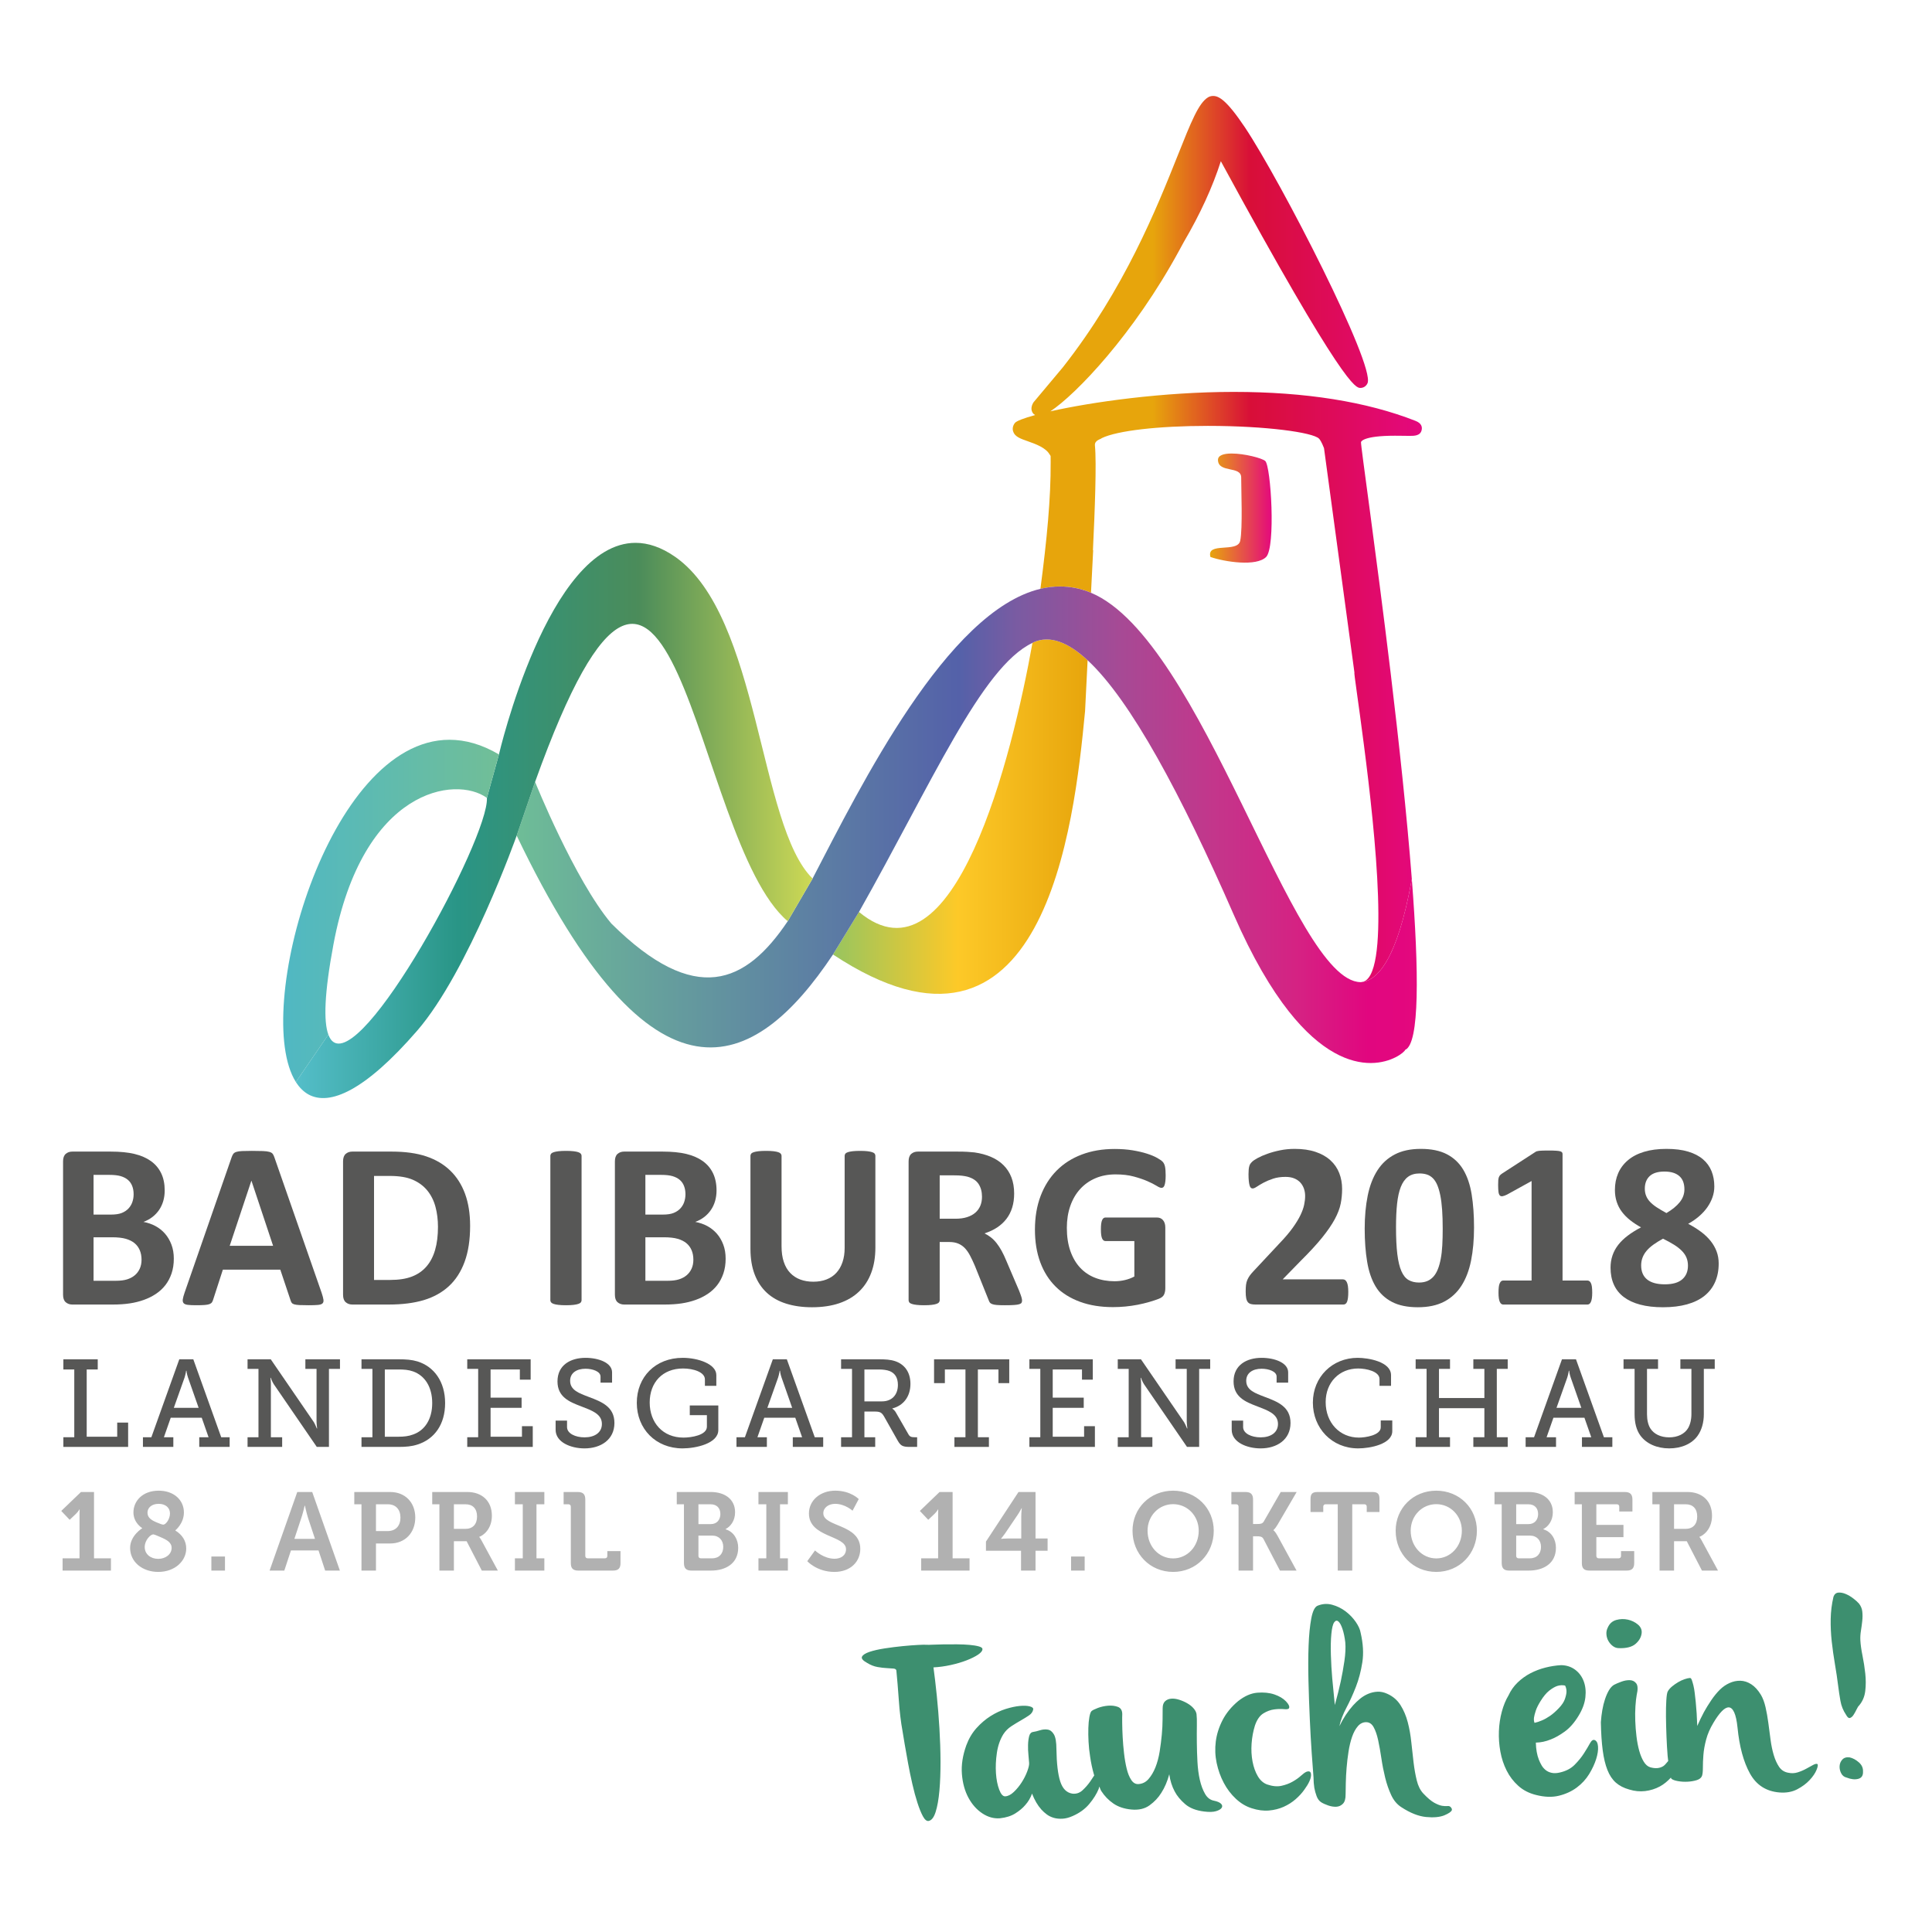 <?xml version="1.0" encoding="utf-8"?>
<!-- Generator: Adobe Illustrator 21.1.0, SVG Export Plug-In . SVG Version: 6.00 Build 0)  -->
<svg version="1.1" id="Ebene_1" xmlns="http://www.w3.org/2000/svg" xmlns:xlink="http://www.w3.org/1999/xlink" x="0px" y="0px"
	 viewBox="0 0 850.39 850.39" enable-background="new 0 0 850.39 850.39" xml:space="preserve">
<g>
	<path fill="#3D8F6F" d="M819.791,728.717c-0.524-2.567-0.833-4.818-0.934-6.753
		c-0.067-1.317,0.013-2.695,0.249-4.146c0.235-1.445,0.43-2.89,0.585-4.334
		c0.161-1.445,0.161-2.822,0.02-4.133c-0.148-1.31-0.638-2.486-1.465-3.528
		c-0.585-0.672-1.411-1.418-2.506-2.258c-1.089-0.833-2.211-1.492-3.36-1.975
		c-1.149-0.484-2.231-0.679-3.232-0.585c-1.001,0.094-1.707,0.692-2.117,1.794
		c-0.759,3.226-1.169,6.484-1.23,9.784c-0.06,3.299,0.094,6.605,0.457,9.925
		c0.37,3.313,0.833,6.606,1.391,9.871c0.564,3.273,1.042,6.484,1.438,9.643
		c0.269,2.157,0.598,4.348,0.988,6.579c0.383,2.231,1.209,4.28,2.473,6.155
		c0.598,1.129,1.189,1.606,1.76,1.418c0.571-0.181,1.089-0.638,1.559-1.364
		c0.464-0.719,0.907-1.519,1.33-2.392c0.417-0.874,0.773-1.438,1.075-1.687
		c1.532-1.787,2.446-3.931,2.742-6.424c0.296-2.5,0.296-5.08,0-7.741
		C820.725,733.904,820.315,731.29,819.791,728.717L819.791,728.717z M799.565,779.053
		c0.585-1.424,0.712-2.285,0.39-2.58c-0.397-0.215-1.035-0.081-1.895,0.39
		c-0.873,0.47-1.888,1.028-3.057,1.673c-1.169,0.645-2.419,1.176-3.756,1.593
		c-1.337,0.416-2.708,0.47-4.119,0.161c-1.727-0.302-3.071-1.163-4.039-2.587
		c-0.961-1.418-1.754-3.165-2.365-5.228c-0.612-2.056-1.082-4.321-1.404-6.787
		c-0.323-2.466-0.645-4.912-0.968-7.338c-0.322-2.426-0.732-4.731-1.23-6.915
		c-0.504-2.191-1.183-3.991-2.029-5.423c-1.277-2.103-2.695-3.662-4.26-4.663
		c-1.566-1.001-3.165-1.519-4.791-1.552c-1.633-0.034-3.225,0.302-4.778,1.008
		c-1.552,0.699-2.957,1.666-4.213,2.896c-1.324,1.31-2.6,2.869-3.823,4.677
		c-1.23,1.808-2.298,3.555-3.219,5.228c-1.062,1.996-2.043,4.025-2.937,6.094
		c-0.134-3.951-0.356-7.465-0.672-10.556c-0.148-1.31-0.296-2.6-0.437-3.877
		c-0.141-1.27-0.343-2.406-0.585-3.4c-0.249-0.994-0.484-1.794-0.706-2.405
		c-0.228-0.605-0.497-0.907-0.806-0.887c-0.618,0.033-1.404,0.208-2.359,0.531
		c-0.954,0.322-1.895,0.759-2.836,1.31c-0.941,0.558-1.841,1.183-2.695,1.888
		c-0.853,0.706-1.492,1.458-1.922,2.251c-0.276,0.558-0.484,1.848-0.605,3.87
		c-0.128,2.029-0.181,4.415-0.155,7.163c0.034,2.755,0.108,5.658,0.229,8.715
		c0.121,3.057,0.289,5.92,0.504,8.588c0.074,0.874,0.175,1.445,0.255,2.231
		c-0.706,0.739-1.337,1.727-2.11,2.224c-1.579,1.015-3.508,1.196-5.792,0.538
		c-1.102-0.329-2.056-1.149-2.863-2.466c-0.806-1.317-1.472-2.93-2.002-4.838
		c-0.524-1.915-0.927-4.005-1.196-6.283c-0.275-2.271-0.457-4.549-0.538-6.834
		c-0.081-2.285-0.054-4.422,0.074-6.404c0.128-1.982,0.309-3.642,0.551-4.973
		c0.571-2.432,0.524-4.119-0.148-5.053c-0.672-0.934-1.606-1.431-2.809-1.485
		c-1.21-0.054-2.473,0.174-3.803,0.665c-1.337,0.497-2.419,0.961-3.246,1.391
		c-0.827,0.511-1.559,1.304-2.204,2.385c-0.638,1.082-1.21,2.372-1.714,3.871
		c-0.504,1.505-0.907,3.111-1.203,4.838c-0.302,1.72-0.511,3.514-0.645,5.382
		c0.094,4.805,0.363,8.924,0.82,12.351c0.45,3.427,1.142,6.316,2.083,8.675
		c0.934,2.352,2.177,4.206,3.723,5.564c1.546,1.35,3.501,2.358,5.86,3.004
		c2.365,0.732,4.704,0.961,7.015,0.686c2.312-0.282,4.469-0.954,6.471-2.03
		c1.808-0.974,3.393-2.332,4.865-3.897c0.081,0.188,0.161,0.47,0.249,0.544
		c0.564,0.437,1.532,0.779,2.903,1.015c1.371,0.242,2.768,0.323,4.206,0.242
		c1.425-0.074,2.755-0.296,3.978-0.672c1.216-0.377,2.002-0.995,2.345-1.868
		c0.269-0.786,0.396-1.996,0.39-3.629c-0.007-1.626,0.067-3.494,0.228-5.598
		c0.161-2.103,0.564-4.367,1.216-6.807c0.645-2.439,1.72-4.898,3.219-7.385
		c1.283-2.164,2.493-3.837,3.635-5.02c1.142-1.182,2.177-1.76,3.111-1.734
		c0.927,0.034,1.727,0.766,2.379,2.204c0.659,1.438,1.143,3.662,1.458,6.672
		c0.826,8.413,2.654,15.16,5.483,20.247c2.822,5.087,7.163,7.869,13.003,8.332
		c2.957,0.235,5.551-0.228,7.781-1.391c2.224-1.169,4.052-2.527,5.483-4.072
		C797.972,781.97,798.98,780.478,799.565,779.053L799.565,779.053z M719.87,723.603
		c1.599-1.364,2.506-2.943,2.721-4.744c0.155-1.478-0.396-2.748-1.653-3.81
		c-1.263-1.055-2.735-1.774-4.422-2.15c-1.687-0.376-3.387-0.329-5.107,0.148
		c-1.727,0.484-2.964,1.592-3.73,3.34c-0.49,0.954-0.692,1.976-0.591,3.058
		c0.094,1.082,0.397,2.056,0.907,2.916c0.511,0.867,1.149,1.593,1.915,2.17
		c0.766,0.578,1.619,0.887,2.553,0.914C715.804,725.578,718.271,724.96,719.87,723.603L719.87,723.603z
		 M702.573,774.249c0.665-2.13,0.934-3.965,0.813-5.517c-0.121-1.539-0.611-2.486-1.485-2.829
		c-0.712-0.269-1.405,0.208-2.076,1.445c-0.672,1.243-1.546,2.701-2.621,4.388
		c-1.075,1.686-2.439,3.366-4.099,5.04c-1.653,1.68-3.864,2.822-6.626,3.434
		c-1.304,0.302-2.466,0.343-3.481,0.121c-1.021-0.215-1.895-0.612-2.627-1.196
		c-0.726-0.585-1.331-1.27-1.794-2.056c-0.471-0.793-0.88-1.646-1.237-2.554
		c-0.806-2.056-1.25-4.549-1.324-7.499c2.17-0.034,4.354-0.497,6.558-1.391
		c1.902-0.719,3.951-1.875,6.155-3.461c2.204-1.586,4.24-3.904,6.095-6.955
		c1.714-2.802,2.715-5.53,3.004-8.184c0.289-2.648,0.027-5.02-0.779-7.116
		c-0.806-2.09-2.076-3.763-3.81-5.033c-1.734-1.263-3.77-1.915-6.095-1.949
		c-2.244,0.121-4.536,0.47-6.868,1.055c-2.338,0.591-4.542,1.425-6.619,2.5
		c-2.076,1.082-3.965,2.439-5.665,4.079c-1.693,1.64-3.031,3.535-4.005,5.678
		c-1.216,2.002-2.197,4.381-2.943,7.136c-0.746,2.755-1.176,5.631-1.29,8.621
		c-0.114,2.99,0.101,5.987,0.645,8.984c0.544,2.997,1.465,5.779,2.762,8.346
		c1.297,2.574,3.004,4.805,5.127,6.713c2.11,1.909,4.704,3.246,7.768,4.012
		c3.776,0.968,7.156,1.082,10.14,0.343c2.99-0.739,5.604-1.942,7.842-3.609
		c2.238-1.666,4.052-3.649,5.45-5.927C700.88,778.583,701.908,776.372,702.573,774.249
		L702.573,774.249z M675.446,758.33c-0.269-0.605-0.349-1.378-0.242-2.312
		c0.114-0.779,0.376-1.787,0.773-3.01c0.403-1.223,1.102-2.634,2.103-4.24
		c1.29-2.083,2.567-3.622,3.837-4.623c1.263-0.995,2.426-1.673,3.494-2.043
		c1.223-0.376,2.385-0.437,3.481-0.182c0.43,0.826,0.638,1.754,0.612,2.762
		c-0.034,0.854-0.269,1.915-0.706,3.179c-0.437,1.263-1.317,2.587-2.641,3.978
		c-1.398,1.465-2.715,2.621-3.951,3.461c-1.236,0.84-2.385,1.485-3.447,1.929
		C677.549,757.759,676.441,758.122,675.446,758.33L675.446,758.33z M638.071,797.815
		c0.524-0.376,0.833-0.706,0.941-0.981c0.101-0.276,0.087-0.551-0.047-0.813
		c-0.128-0.269-0.316-0.504-0.564-0.726c-0.323-0.296-0.773-0.41-1.351-0.336
		c-0.578,0.068-1.337,0.027-2.278-0.114c-0.934-0.148-2.083-0.591-3.44-1.33
		c-1.357-0.746-2.984-2.117-4.872-4.113c-1.31-1.404-2.265-3.313-2.856-5.725
		c-0.591-2.412-1.062-5.04-1.404-7.896c-0.343-2.849-0.672-5.819-0.995-8.904
		c-0.316-3.084-0.833-6.028-1.566-8.823c-0.726-2.789-1.787-5.295-3.185-7.513
		c-1.398-2.211-3.326-3.877-5.786-4.986c-1.512-0.699-2.963-1.008-4.354-0.934
		c-1.391,0.067-2.735,0.37-4.025,0.907c-1.297,0.531-2.493,1.256-3.609,2.163
		c-1.122,0.914-2.157,1.902-3.104,2.957c-2.271,2.527-4.287,5.577-6.034,9.159
		c0.558-2.587,1.586-5.281,3.064-8.07c1.485-2.795,2.876-5.853,4.173-9.179
		c1.297-3.326,2.258-6.941,2.863-10.859c0.612-3.904,0.363-8.238-0.739-12.989
		c-0.228-1.458-0.954-3.071-2.17-4.831c-1.216-1.754-2.715-3.306-4.489-4.65
		c-1.781-1.344-3.75-2.304-5.913-2.889c-2.164-0.585-4.307-0.43-6.431,0.45
		c-1.216,0.531-2.13,2.405-2.735,5.617c-0.605,3.212-1.001,7.19-1.176,11.928
		c-0.182,4.737-0.195,9.959-0.054,15.65c0.141,5.691,0.336,11.249,0.585,16.665
		c0.242,5.416,0.524,10.409,0.84,14.965c0.316,4.563,0.578,8.117,0.793,10.664
		c0.013,1.707,0.128,3.252,0.356,4.637c0.222,1.23,0.558,2.452,1.008,3.669
		c0.45,1.216,1.122,2.117,2.002,2.688c0.8,0.504,1.834,0.974,3.098,1.411
		c1.263,0.437,2.459,0.625,3.582,0.565c1.122-0.061,2.09-0.497,2.896-1.317
		c0.813-0.813,1.203-2.191,1.183-4.133c0.007-1.236,0.04-2.91,0.087-5.006
		c0.04-2.096,0.161-4.314,0.349-6.652c0.188-2.332,0.464-4.717,0.847-7.143
		c0.376-2.419,0.9-4.596,1.572-6.538c0.679-1.935,1.525-3.488,2.553-4.67
		c1.021-1.176,2.231-1.76,3.629-1.76c1.398,0.007,2.5,0.739,3.313,2.211
		c0.813,1.471,1.478,3.393,1.989,5.772c0.517,2.379,0.981,5.013,1.405,7.896
		c0.423,2.89,0.981,5.732,1.666,8.521c0.692,2.802,1.579,5.369,2.675,7.714
		c1.095,2.352,2.6,4.133,4.529,5.349c3.85,2.513,7.439,3.931,10.751,4.267
		c3.313,0.329,6.001,0.094,8.05-0.712C636.754,798.601,637.547,798.191,638.071,797.815L638.071,797.815
		z M587.54,750.488c-0.47-4.549-0.853-8.467-1.142-11.746c-0.289-3.286-0.484-6.726-0.598-10.328
		c-0.107-3.602-0.04-6.686,0.215-9.26c0.249-2.574,0.665-4.26,1.243-5.067
		c0.578-0.806,1.196-0.941,1.841-0.39c0.652,0.544,1.25,1.646,1.801,3.279
		c0.551,1.64,0.968,3.615,1.243,5.927c0.202,2.318,0.067,5.04-0.383,8.164
		c-0.457,3.131-1.001,6.142-1.619,9.045C589.515,743.016,588.648,746.476,587.54,750.488
		L587.54,750.488z M575.001,779.887c-0.605,0.262-1.411,0.847-2.406,1.754
		c-1.001,0.907-2.218,1.767-3.649,2.574c-1.431,0.813-3.064,1.425-4.905,1.828
		c-1.841,0.41-3.944,0.208-6.316-0.598c-1.66-0.612-3.024-1.821-4.086-3.622
		c-1.068-1.808-1.841-3.958-2.318-6.458c-0.477-2.493-0.618-5.141-0.417-7.943
		c0.202-2.809,0.706-5.47,1.498-7.996c0.88-2.526,2.103-4.274,3.682-5.255
		c1.579-0.968,3.178-1.559,4.798-1.76c1.613-0.202,3.051-0.235,4.301-0.108
		c1.243,0.128,1.975-0.007,2.184-0.41c0.349-0.712-0.087-1.72-1.317-3.011
		c-1.23-1.29-2.936-2.305-5.107-3.051c-2.17-0.739-4.67-0.995-7.486-0.773
		c-2.822,0.228-5.645,1.465-8.474,3.703c-2.977,2.486-5.255,5.261-6.841,8.332
		c-1.579,3.071-2.58,6.202-2.997,9.408c-0.41,3.198-0.282,6.37,0.383,9.515
		c0.672,3.152,1.714,6.061,3.138,8.742c1.418,2.675,3.185,5.006,5.309,6.988
		c2.123,1.989,4.442,3.374,6.968,4.173c2.681,0.867,5.201,1.203,7.56,1.001
		c2.352-0.202,4.516-0.74,6.484-1.62c1.969-0.88,3.736-1.996,5.295-3.36
		c1.559-1.364,2.842-2.768,3.85-4.213c1.881-2.58,2.856-4.67,2.93-6.263
		C577.131,779.873,576.445,779.342,575.001,779.887L575.001,779.887z M537.465,793.951
		c-0.578-0.591-1.613-1.035-3.098-1.35c-1.646-0.302-2.963-1.297-3.938-2.99
		c-0.981-1.693-1.754-3.749-2.305-6.162c-0.551-2.419-0.9-5.073-1.055-7.976
		c-0.155-2.896-0.242-5.725-0.269-8.48c-0.027-2.749-0.027-5.235,0.013-7.445
		c0.04-2.211-0.007-3.898-0.148-5.053c-0.121-0.847-0.551-1.693-1.297-2.547
		c-0.739-0.853-1.673-1.599-2.795-2.237c-1.115-0.645-2.312-1.162-3.568-1.559
		c-1.263-0.403-2.433-0.551-3.514-0.457c-1.082,0.094-1.975,0.471-2.674,1.129
		c-0.706,0.659-1.062,1.68-1.062,3.077c-0.013,1.169-0.027,2.796-0.034,4.892
		c-0.007,2.09-0.121,4.348-0.343,6.767c-0.222,2.412-0.544,4.892-0.947,7.439
		c-0.417,2.54-1.028,4.838-1.848,6.901c-0.827,2.063-1.841,3.783-3.051,5.161
		c-1.203,1.384-2.701,2.123-4.475,2.218c-1.243,0.06-2.285-0.544-3.125-1.821
		c-0.84-1.27-1.512-2.923-2.002-4.952c-0.497-2.029-0.887-4.281-1.169-6.747
		c-0.282-2.466-0.484-4.838-0.605-7.123c-0.121-2.285-0.188-4.354-0.208-6.216
		c-0.02-1.861-0.013-3.178,0.027-3.958c-0.013-1.626-0.652-2.674-1.915-3.158
		c-1.263-0.47-2.695-0.652-4.274-0.531c-1.586,0.128-3.098,0.457-4.542,0.994
		c-1.445,0.544-2.392,1.021-2.836,1.431c-0.37,0.41-0.672,1.277-0.907,2.607
		c-0.242,1.331-0.396,2.93-0.45,4.791c-0.06,1.868-0.027,3.884,0.087,6.048
		c0.108,2.164,0.343,4.328,0.685,6.478c0.376,2.694,0.941,5.362,1.7,7.996
		c0.034,0.114,0.107,0.202,0.141,0.316c-0.544,0.84-1.055,1.653-1.734,2.621
		c-1.008,1.451-2.164,2.768-3.454,3.965c-1.297,1.189-2.802,1.673-4.522,1.458
		c-2.507-0.41-4.267-2.204-5.282-5.369c-1.021-3.165-1.579-7.889-1.673-14.165
		c-0.007-3.098-0.376-5.275-1.102-6.518c-0.719-1.236-1.633-1.949-2.728-2.123
		c-1.095-0.175-2.231-0.074-3.414,0.296c-1.183,0.37-2.197,0.618-3.044,0.739
		c-0.853,0.128-1.418,0.739-1.707,1.834c-0.296,1.102-0.457,2.392-0.497,3.871
		c-0.04,1.472,0.02,2.963,0.175,4.468c0.155,1.505,0.255,2.681,0.302,3.535
		c0.047,0.847-0.242,2.083-0.854,3.709c-0.611,1.619-1.418,3.212-2.426,4.778
		c-1.001,1.566-2.15,2.963-3.44,4.193c-1.297,1.237-2.56,1.882-3.797,1.949
		c-1.008,0.054-1.895-0.927-2.654-2.943c-0.766-2.016-1.243-4.435-1.431-7.257
		c-0.188-2.823-0.054-5.799,0.403-8.924c0.457-3.125,1.405-5.853,2.829-8.178
		c0.934-1.445,2.117-2.627,3.541-3.555c1.425-0.927,2.816-1.781,4.173-2.547
		c1.351-0.773,2.553-1.512,3.602-2.224c1.048-0.712,1.66-1.579,1.841-2.6
		c0.121-0.625-0.383-1.082-1.525-1.371c-1.142-0.296-2.614-0.35-4.428-0.181
		c-1.814,0.175-3.85,0.612-6.102,1.31c-2.251,0.699-4.482,1.747-6.699,3.145
		c-2.211,1.398-4.274,3.152-6.182,5.268c-1.902,2.117-3.4,4.643-4.489,7.566
		c-1.626,4.509-2.271,8.749-1.949,12.727c0.322,3.978,1.283,7.439,2.869,10.375
		c1.586,2.943,3.629,5.241,6.121,6.894c2.493,1.653,5.087,2.372,7.788,2.15
		c2.701-0.295,4.952-1.014,6.753-2.157c1.801-1.142,3.252-2.359,4.348-3.656
		c1.317-1.465,2.318-3.152,2.99-5.047c1.082,2.816,2.439,5.147,4.092,7.002
		c0.739,0.813,1.552,1.546,2.439,2.198c0.887,0.651,1.902,1.142,3.044,1.472
		s2.412,0.45,3.803,0.383c1.391-0.074,2.883-0.463,4.475-1.169
		c3.037-1.324,5.483-3.098,7.344-5.329c1.861-2.231,3.239-4.435,4.133-6.619
		c0.161-0.39,0.128-0.679,0.262-1.061c0.336,0.638,0.504,1.391,0.887,1.995
		c1.398,2.177,3.158,4.005,5.295,5.477c2.13,1.478,4.791,2.372,7.99,2.668
		c3.199,0.296,5.859-0.322,7.99-1.875c2.13-1.546,3.837-3.36,5.127-5.443
		c1.505-2.332,2.681-5.067,3.521-8.211c0.383,2.769,1.169,5.289,2.379,7.553
		c1.028,1.962,2.56,3.817,4.596,5.577c2.029,1.754,4.838,2.849,8.433,3.279
		c2.184,0.276,3.904,0.222,5.167-0.155c1.263-0.376,2.09-0.867,2.48-1.465
		C538.123,795.14,538.036,794.542,537.465,793.951L537.465,793.951z M430.535,728.293
		c1.304-0.887,1.942-1.714,1.902-2.486c-0.02-0.464-0.564-0.84-1.626-1.135
		c-1.068-0.296-2.412-0.511-4.052-0.659c-1.64-0.148-3.447-0.228-5.423-0.242
		c-1.976-0.014-3.877-0.007-5.698,0.007c-1.828,0.02-3.454,0.067-4.879,0.141
		c-1.438,0.074-2.459,0.087-3.084,0.047c-0.39-0.061-1.572-0.034-3.548,0.067
		c-1.969,0.101-4.247,0.282-6.834,0.531c-2.587,0.255-5.208,0.584-7.862,0.994
		c-2.654,0.41-4.878,0.914-6.666,1.512c-1.794,0.605-2.903,1.297-3.326,2.096
		c-0.423,0.8,0.329,1.727,2.244,2.789c1.519,0.934,3.044,1.532,4.569,1.801
		c1.532,0.269,2.896,0.43,4.099,0.484c1.21,0.054,2.177,0.114,2.923,0.195
		c0.739,0.074,1.163,0.342,1.263,0.806c0.161,1.693,0.349,3.703,0.544,6.021
		c0.202,2.318,0.383,4.71,0.551,7.183c0.168,2.473,0.39,4.865,0.672,7.177
		c0.276,2.318,0.571,4.321,0.894,6.007c0.235,1.539,0.578,3.595,1.021,6.169
		c0.443,2.58,0.941,5.362,1.485,8.359c0.544,2.997,1.169,6.027,1.875,9.092
		c0.699,3.071,1.445,5.819,2.238,8.258c0.786,2.446,1.586,4.422,2.399,5.927
		c0.82,1.512,1.653,2.204,2.5,2.083c1.304-0.228,2.338-1.539,3.105-3.944s1.324-5.524,1.666-9.34
		c0.343-3.817,0.504-8.111,0.491-12.882c-0.02-4.771-0.181-9.629-0.477-14.575
		c-0.296-4.952-0.685-9.757-1.163-14.427c-0.477-4.663-0.968-8.81-1.465-12.431
		c2.473-0.128,4.993-0.47,7.566-1.035c2.567-0.557,4.899-1.25,6.988-2.056
		C427.518,730.02,429.218,729.173,430.535,728.293L430.535,728.293z M810.908,774.504
		c-0.732,0.813-1.129,1.767-1.189,2.856c-0.06,1.089,0.168,2.144,0.692,3.158
		c0.517,1.021,1.324,1.66,2.426,1.909c1.902,0.752,3.595,0.941,5.087,0.551
		s2.191-1.472,2.096-3.252c0.074-1.552-0.538-2.896-1.841-4.032
		c-1.297-1.136-2.654-1.861-4.065-2.171C812.709,773.362,811.64,773.691,810.908,774.504
		L810.908,774.504z"/>
	<path fill="#575756" d="M76.506,554.016c0,2.395-0.333,4.559-0.992,6.507
		c-0.653,1.939-1.569,3.657-2.728,5.149c-1.16,1.492-2.549,2.774-4.163,3.849
		c-1.614,1.076-3.388,1.956-5.329,2.648c-1.946,0.699-4.015,1.21-6.218,1.539
		c-2.203,0.329-4.656,0.497-7.365,0.497H31.817c-1.147,0-2.107-0.343-2.888-1.015
		c-0.781-0.679-1.172-1.781-1.172-3.305v-58.683c0-1.523,0.391-2.625,1.172-3.304
		c0.781-0.679,1.742-1.012,2.888-1.012h16.908c4.125,0,7.621,0.346,10.483,1.037
		c2.863,0.692,5.271,1.743,7.23,3.144c1.96,1.41,3.459,3.184,4.503,5.335
		c1.037,2.151,1.556,4.682,1.556,7.595c0,1.633-0.205,3.164-0.622,4.605
		c-0.415,1.441-1.024,2.748-1.818,3.926c-0.801,1.179-1.781,2.223-2.94,3.126
		c-1.165,0.903-2.491,1.626-3.983,2.184c1.908,0.346,3.67,0.954,5.284,1.818
		c1.607,0.872,3.016,1.985,4.215,3.357c1.191,1.37,2.138,2.978,2.83,4.816
		C76.16,549.667,76.506,551.729,76.506,554.016L76.506,554.016z M58.817,525.664
		c0-1.351-0.211-2.568-0.628-3.643c-0.416-1.07-1.037-1.966-1.869-2.677
		c-0.832-0.711-1.884-1.256-3.144-1.64c-1.269-0.378-2.959-0.57-5.073-0.57h-6.923v17.478h7.646
		c1.979,0,3.555-0.231,4.733-0.699c1.184-0.473,2.164-1.113,2.939-1.927
		c0.781-0.813,1.363-1.767,1.749-2.862C58.625,528.033,58.817,526.882,58.817,525.664L58.817,525.664z
		 M62.302,554.484c0-1.557-0.257-2.953-0.782-4.189c-0.519-1.23-1.281-2.26-2.286-3.093
		c-1.005-0.833-2.293-1.474-3.849-1.927c-1.562-0.449-3.593-0.673-6.09-0.673h-8.114v19.143h9.888
		c1.902,0,3.509-0.199,4.81-0.597c1.3-0.397,2.427-0.992,3.381-1.767
		c0.954-0.781,1.697-1.755,2.235-2.914C62.032,557.301,62.302,555.975,62.302,554.484L62.302,554.484z"
		/>
	<path fill="#575756" d="M141.586,569.104c0.417,1.249,0.679,2.238,0.781,2.964
		c0.103,0.733-0.038,1.277-0.416,1.64c-0.384,0.37-1.058,0.591-2.031,0.672
		c-0.973,0.094-2.306,0.134-4.002,0.134c-1.775,0-3.151-0.027-4.137-0.074
		c-0.993-0.06-1.742-0.161-2.267-0.316c-0.519-0.161-0.884-0.37-1.089-0.652
		c-0.212-0.276-0.385-0.638-0.519-1.089l-4.528-13.527H98.095l-4.265,13.164
		c-0.141,0.484-0.321,0.887-0.544,1.223c-0.231,0.323-0.596,0.585-1.095,0.779
		c-0.506,0.188-1.217,0.323-2.133,0.383c-0.922,0.074-2.126,0.107-3.618,0.107
		c-1.594,0-2.844-0.047-3.74-0.161c-0.903-0.101-1.531-0.349-1.876-0.746
		c-0.345-0.403-0.468-0.968-0.366-1.693c0.103-0.726,0.366-1.701,0.782-2.912l20.756-59.726
		c0.211-0.589,0.455-1.063,0.73-1.428c0.276-0.364,0.718-0.64,1.326-0.833
		c0.608-0.192,1.447-0.314,2.523-0.365c1.077-0.051,2.498-0.077,4.266-0.077
		c2.049,0,3.676,0.026,4.893,0.077c1.211,0.051,2.158,0.173,2.831,0.365
		c0.679,0.192,1.165,0.473,1.46,0.858c0.294,0.384,0.544,0.903,0.756,1.562L141.586,569.104
		L141.586,569.104z M110.685,519.734h-0.051l-9.523,28.614h19.091L110.685,519.734L110.685,519.734z"/>
	<path fill="#575756" d="M206.928,539.555c0,6.173-0.807,11.451-2.421,15.837
		c-1.614,4.393-3.926,7.973-6.942,10.747c-3.022,2.773-6.686,4.806-11.002,6.11
		c-4.323,1.297-9.465,1.955-15.428,1.955h-16.075c-1.146,0-2.107-0.343-2.888-1.015
		c-0.782-0.679-1.172-1.781-1.172-3.305v-58.683c0-1.523,0.39-2.625,1.172-3.304
		c0.781-0.679,1.742-1.012,2.888-1.012h17.272c6.001,0,11.085,0.699,15.268,2.107
		c4.182,1.403,7.697,3.484,10.561,6.238c2.863,2.76,5.04,6.167,6.533,10.227
		C206.179,529.512,206.928,534.213,206.928,539.555L206.928,539.555z M192.775,540.023
		c0-3.19-0.372-6.155-1.114-8.895c-0.75-2.741-1.947-5.116-3.593-7.128
		c-1.646-2.01-3.766-3.579-6.347-4.707c-2.581-1.126-5.975-1.691-10.171-1.691h-6.916v45.778h7.128
		c3.74,0,6.897-0.48,9.465-1.454c2.568-0.974,4.707-2.434,6.423-4.393
		c1.716-1.959,3.004-4.4,3.849-7.314C192.352,547.304,192.775,543.91,192.775,540.023
		L192.775,540.023z"/>
	<path fill="#575756" d="M255.984,572.33c0,0.349-0.114,0.659-0.339,0.934
		c-0.224,0.276-0.596,0.504-1.121,0.672c-0.519,0.181-1.211,0.316-2.075,0.417
		c-0.871,0.114-1.979,0.161-3.33,0.161c-1.319,0-2.421-0.047-3.304-0.161
		c-0.884-0.101-1.588-0.235-2.107-0.417c-0.519-0.168-0.896-0.396-1.121-0.672
		c-0.224-0.275-0.34-0.584-0.34-0.934v-63.573c0-0.345,0.116-0.659,0.34-0.935
		c0.224-0.275,0.609-0.505,1.146-0.679c0.538-0.173,1.236-0.314,2.107-0.416
		c0.864-0.103,1.96-0.153,3.279-0.153c1.351,0,2.459,0.05,3.33,0.153
		c0.864,0.103,1.556,0.243,2.075,0.416c0.525,0.173,0.896,0.403,1.121,0.679
		c0.224,0.276,0.339,0.589,0.339,0.935V572.33L255.984,572.33z"/>
	<path fill="#575756" d="M319.398,554.016c0,2.395-0.329,4.559-0.994,6.507
		c-0.652,1.939-1.566,3.657-2.728,5.149c-1.156,1.492-2.547,2.774-4.159,3.849
		c-1.613,1.076-3.387,1.956-5.329,2.648c-1.949,0.699-4.018,1.21-6.216,1.539
		c-2.204,0.329-4.657,0.497-7.365,0.497h-17.896c-1.146,0-2.107-0.343-2.888-1.015
		c-0.781-0.679-1.172-1.781-1.172-3.305v-58.683c0-1.523,0.39-2.625,1.172-3.304
		c0.781-0.679,1.742-1.012,2.888-1.012h16.909c4.126,0,7.62,0.346,10.483,1.037
		c2.863,0.692,5.268,1.743,7.23,3.144c1.962,1.41,3.461,3.184,4.502,5.335
		c1.035,2.151,1.559,4.682,1.559,7.595c0,1.633-0.208,3.164-0.625,4.605
		c-0.417,1.441-1.021,2.748-1.821,3.926c-0.8,1.179-1.774,2.223-2.936,3.126
		c-1.163,0.903-2.493,1.626-3.985,2.184c1.908,0.346,3.669,0.954,5.288,1.818
		c1.606,0.872,3.01,1.985,4.213,3.357c1.189,1.37,2.137,2.978,2.829,4.816
		C319.056,549.667,319.398,551.729,319.398,554.016L319.398,554.016z M301.712,525.664
		c0-1.351-0.215-2.568-0.632-3.643c-0.417-1.07-1.035-1.966-1.868-2.677
		c-0.833-0.711-1.881-1.256-3.145-1.64c-1.27-0.378-2.957-0.57-5.073-0.57h-6.92v17.478h7.646
		c1.982,0,3.555-0.231,4.731-0.699c1.189-0.473,2.164-1.113,2.943-1.927
		c0.78-0.813,1.364-1.767,1.747-2.862C301.517,528.033,301.712,526.882,301.712,525.664
		L301.712,525.664z M305.193,554.484c0-1.557-0.255-2.953-0.779-4.189
		c-0.517-1.23-1.284-2.26-2.285-3.093c-1.008-0.833-2.292-1.474-3.85-1.927
		c-1.566-0.449-3.595-0.673-6.088-0.673h-8.116v19.143h9.89c1.902,0,3.507-0.199,4.804-0.597
		c1.304-0.397,2.433-0.992,3.387-1.767c0.954-0.781,1.693-1.755,2.231-2.914
		C304.924,557.301,305.193,555.975,305.193,554.484L305.193,554.484z"/>
	<path fill="#575756" d="M385.311,549.129c0,4.125-0.598,7.82-1.821,11.08
		c-1.209,3.26-2.997,6.013-5.356,8.267c-2.359,2.261-5.275,3.975-8.736,5.157
		c-3.474,1.176-7.466,1.767-11.974,1.767c-4.227,0-8.023-0.531-11.39-1.593
		c-3.36-1.055-6.209-2.654-8.534-4.807c-2.318-2.152-4.092-4.829-5.322-8.038
		c-1.236-3.208-1.855-6.961-1.855-11.264v-40.943c0-0.345,0.101-0.659,0.316-0.935
		c0.202-0.275,0.585-0.505,1.122-0.679c0.537-0.173,1.236-0.314,2.103-0.416
		c0.867-0.103,1.976-0.153,3.333-0.153c1.31,0,2.406,0.05,3.272,0.153
		c0.867,0.103,1.559,0.243,2.076,0.416c0.524,0.173,0.9,0.403,1.122,0.679
		c0.228,0.276,0.343,0.589,0.343,0.935v39.745c0,2.671,0.322,4.989,0.988,6.949
		c0.659,1.959,1.599,3.58,2.836,4.861c1.23,1.287,2.701,2.248,4.415,2.889
		c1.72,0.64,3.635,0.959,5.752,0.959c2.15,0,4.072-0.326,5.772-0.986
		c1.7-0.659,3.145-1.62,4.321-2.888c1.183-1.268,2.09-2.824,2.728-4.681
		c0.645-1.859,0.961-3.965,0.961-6.322v-40.526c0-0.345,0.107-0.659,0.316-0.935
		c0.208-0.275,0.578-0.505,1.095-0.679c0.517-0.173,1.223-0.314,2.103-0.416
		c0.887-0.103,1.989-0.153,3.306-0.153s2.406,0.05,3.246,0.153c0.853,0.103,1.539,0.243,2.056,0.416
		c0.524,0.173,0.887,0.403,1.095,0.679c0.208,0.276,0.309,0.589,0.309,0.935V549.129L385.311,549.129z"
		/>
	<path fill="#575756" d="M449.874,572.437c0,0.376-0.074,0.692-0.215,0.954
		c-0.134,0.269-0.464,0.484-0.981,0.659c-0.517,0.168-1.29,0.296-2.291,0.356
		c-1.008,0.074-2.379,0.107-4.106,0.107c-1.465,0-2.621-0.033-3.494-0.107
		c-0.867-0.06-1.552-0.195-2.049-0.383c-0.504-0.195-0.86-0.437-1.068-0.732
		s-0.383-0.652-0.517-1.068l-6.041-15.031c-0.726-1.703-1.431-3.208-2.13-4.528
		c-0.692-1.319-1.465-2.42-2.312-3.304c-0.853-0.884-1.835-1.55-2.943-2.005
		c-1.109-0.448-2.392-0.672-3.851-0.672h-4.26v25.647c0,0.349-0.114,0.659-0.343,0.934
		c-0.222,0.276-0.591,0.504-1.122,0.672c-0.518,0.181-1.21,0.316-2.076,0.417
		c-0.867,0.114-1.976,0.161-3.326,0.161c-1.317,0-2.419-0.047-3.306-0.161
		c-0.88-0.101-1.586-0.235-2.103-0.417c-0.531-0.168-0.887-0.396-1.095-0.672
		c-0.208-0.275-0.316-0.584-0.316-0.934v-61.127c0-1.523,0.39-2.625,1.169-3.304
		c0.786-0.679,1.747-1.012,2.889-1.012h17.424c1.774,0,3.232,0.032,4.374,0.103
		c1.142,0.071,2.184,0.154,3.125,0.256c2.701,0.384,5.141,1.044,7.304,1.979
		c2.17,0.935,4.012,2.159,5.517,3.671c1.512,1.504,2.661,3.291,3.461,5.354
		c0.793,2.068,1.196,4.43,1.196,7.102c0,2.254-0.282,4.309-0.86,6.167
		c-0.571,1.857-1.411,3.51-2.527,4.97c-1.109,1.454-2.48,2.722-4.106,3.798
		c-1.633,1.076-3.488,1.94-5.571,2.6c1.008,0.486,1.956,1.076,2.836,1.768
		c0.887,0.691,1.72,1.537,2.5,2.523c0.779,0.987,1.519,2.114,2.211,3.382
		c0.699,1.268,1.371,2.697,2.029,4.291l5.672,13.27c0.524,1.312,0.867,2.279,1.041,2.881
		C449.787,571.611,449.874,572.088,449.874,572.437L449.874,572.437z M432.235,526.759
		c0-2.223-0.504-4.092-1.512-5.623c-1.001-1.523-2.647-2.6-4.939-3.221
		c-0.692-0.173-1.485-0.314-2.365-0.416c-0.887-0.109-2.11-0.161-3.669-0.161h-6.135v19.098h6.968
		c1.942,0,3.642-0.236,5.093-0.705c1.465-0.467,2.674-1.127,3.649-1.979
		c0.968-0.845,1.693-1.864,2.184-3.042C431.993,529.532,432.235,528.213,432.235,526.759
		L432.235,526.759z"/>
	<path fill="#575756" d="M513.079,517.338c0,1.006-0.047,1.877-0.128,2.6
		c-0.094,0.73-0.215,1.313-0.37,1.748c-0.154,0.429-0.343,0.736-0.571,0.908
		c-0.228,0.174-0.491,0.257-0.806,0.257c-0.45,0-1.176-0.308-2.184-0.936
		c-1.001-0.621-2.339-1.3-4.005-2.029c-1.666-0.724-3.656-1.403-5.96-2.023
		c-2.305-0.628-4.979-0.942-8.037-0.942c-3.259,0-6.202,0.564-8.843,1.691
		c-2.641,1.127-4.892,2.728-6.76,4.79c-1.875,2.061-3.313,4.54-4.321,7.435
		c-1.001,2.902-1.512,6.097-1.512,9.6c0,3.849,0.517,7.242,1.539,10.169
		c1.028,2.934,2.453,5.386,4.294,7.365c1.834,1.974,4.045,3.465,6.632,4.47
		c2.58,1.005,5.436,1.512,8.554,1.512c1.525,0,3.037-0.173,4.529-0.525
		c1.492-0.345,2.876-0.864,4.166-1.556v-15.608h-12.754c-0.618,0-1.109-0.39-1.452-1.172
		c-0.349-0.782-0.517-2.107-0.517-3.977c0-0.974,0.034-1.787,0.128-2.447
		c0.087-0.661,0.215-1.191,0.39-1.589c0.175-0.397,0.383-0.691,0.618-0.883
		c0.242-0.192,0.524-0.289,0.833-0.289h22.739c0.551,0,1.048,0.097,1.485,0.289
		c0.43,0.192,0.813,0.473,1.136,0.857c0.336,0.384,0.585,0.84,0.759,1.377
		c0.168,0.538,0.262,1.154,0.262,1.851v26.789c0,1.044-0.188,1.953-0.544,2.736
		c-0.37,0.774-1.115,1.398-2.244,1.842c-1.122,0.45-2.52,0.921-4.186,1.404
		c-1.666,0.484-3.387,0.9-5.174,1.25c-1.787,0.343-3.588,0.605-5.416,0.779
		c-1.814,0.175-3.649,0.262-5.483,0.262c-5.376,0-10.194-0.773-14.434-2.318
		c-4.247-1.545-7.849-3.777-10.792-6.711c-2.957-2.927-5.208-6.5-6.767-10.713
		c-1.559-4.215-2.345-8.992-2.345-14.334c0-5.514,0.833-10.464,2.5-14.851
		c1.666-4.387,4.025-8.114,7.076-11.188c3.051-3.068,6.74-5.418,11.054-7.045
		c4.314-1.632,9.125-2.447,14.434-2.447c2.916,0,5.571,0.199,7.963,0.597
		c2.392,0.403,4.482,0.883,6.269,1.459c1.787,0.57,3.266,1.185,4.448,1.845
		c1.176,0.658,2.002,1.23,2.466,1.716c0.47,0.486,0.813,1.172,1.021,2.056
		C512.972,514.296,513.079,515.609,513.079,517.338L513.079,517.338z"/>
	<path fill="#575756" d="M593.46,568.637c0,1.005-0.047,1.863-0.134,2.571
		c-0.087,0.712-0.215,1.297-0.39,1.747c-0.175,0.444-0.403,0.773-0.679,0.961
		c-0.276,0.188-0.585,0.289-0.934,0.289h-38.705c-0.766,0-1.425-0.074-1.982-0.208
		c-0.551-0.141-1.001-0.41-1.351-0.807c-0.343-0.403-0.591-0.981-0.753-1.747
		c-0.155-0.766-0.229-1.749-0.229-2.967c0-1.14,0.047-2.119,0.148-2.939
		c0.108-0.813,0.296-1.537,0.578-2.184c0.275-0.641,0.632-1.261,1.062-1.871
		c0.437-0.607,1.001-1.273,1.693-2.004l11.659-12.482c2.318-2.428,4.193-4.644,5.611-6.635
		c1.425-1.991,2.533-3.816,3.333-5.463c0.793-1.646,1.344-3.164,1.64-4.553
		c0.296-1.383,0.444-2.703,0.444-3.952c0-1.146-0.188-2.229-0.544-3.252
		c-0.37-1.026-0.907-1.915-1.613-2.677c-0.712-0.763-1.613-1.365-2.688-1.8
		c-1.075-0.429-2.338-0.647-3.797-0.647c-2.043,0-3.857,0.263-5.436,0.781
		c-1.579,0.519-2.964,1.102-4.16,1.742c-1.196,0.64-2.197,1.23-2.99,1.767
		c-0.8,0.538-1.425,0.807-1.875,0.807c-0.316,0-0.585-0.102-0.806-0.314
		c-0.222-0.206-0.41-0.551-0.544-1.038c-0.141-0.486-0.249-1.14-0.343-1.953
		c-0.081-0.813-0.128-1.812-0.128-2.991c0-0.794,0.027-1.466,0.081-2.005
		c0.047-0.537,0.128-1.005,0.235-1.402c0.101-0.398,0.235-0.743,0.416-1.037
		c0.175-0.296,0.477-0.654,0.907-1.07c0.43-0.416,1.23-0.941,2.392-1.588
		c1.163-0.64,2.594-1.262,4.294-1.87c1.7-0.608,3.568-1.121,5.618-1.538
		c2.043-0.416,4.18-0.621,6.397-0.621c3.508,0,6.565,0.442,9.186,1.326s4.791,2.113,6.525,3.695
		c1.734,1.576,3.031,3.452,3.877,5.617c0.854,2.164,1.27,4.501,1.27,6.999
		c0,2.185-0.202,4.336-0.618,6.45c-0.417,2.113-1.29,4.393-2.6,6.839
		c-1.317,2.447-3.178,5.149-5.564,8.114c-2.399,2.965-5.571,6.411-9.522,10.33l-7.862,8.063h26.536
		c0.343,0,0.665,0.104,0.968,0.308c0.289,0.211,0.544,0.532,0.746,0.967
		c0.215,0.436,0.363,1.005,0.47,1.717C593.406,566.824,593.46,567.663,593.46,568.637L593.46,568.637
		z"/>
	<path fill="#575756" d="M648.81,540.285c0,5.373-0.437,10.227-1.304,14.563
		c-0.867,4.335-2.278,8.031-4.24,11.08c-1.955,3.054-4.509,5.401-7.647,7.027
		c-3.138,1.633-6.975,2.446-11.524,2.446c-4.61,0-8.42-0.786-11.444-2.372
		c-3.017-1.572-5.409-3.847-7.183-6.813c-1.767-2.965-3.004-6.59-3.709-10.874
		c-0.719-4.277-1.075-9.126-1.075-14.538c0-5.34,0.443-10.189,1.33-14.544
		c0.88-4.348,2.305-8.049,4.267-11.104c1.955-3.049,4.509-5.392,7.647-7.019
		c3.138-1.634,6.955-2.447,11.47-2.447c4.616,0,8.44,0.788,11.47,2.363
		c3.037,1.582,5.436,3.849,7.21,6.814c1.767,2.972,2.997,6.591,3.689,10.874
		C648.46,530.026,648.81,534.873,648.81,540.285L648.81,540.285z M635.021,540.958
		c0-3.19-0.08-6.008-0.255-8.454c-0.175-2.446-0.444-4.566-0.806-6.372
		c-0.37-1.8-0.813-3.33-1.351-4.579c-0.537-1.249-1.196-2.241-1.955-2.991
		c-0.759-0.744-1.633-1.275-2.6-1.589c-0.974-0.306-2.05-0.468-3.226-0.468
		c-2.043,0-3.736,0.5-5.073,1.486c-1.33,0.986-2.392,2.472-3.172,4.444
		c-0.779,1.98-1.324,4.446-1.64,7.391c-0.316,2.946-0.47,6.378-0.47,10.298
		c0,4.791,0.188,8.748,0.571,11.886c0.383,3.145,0.981,5.642,1.794,7.493
		c0.813,1.857,1.862,3.157,3.151,3.9c1.284,0.75,2.822,1.121,4.63,1.121
		c1.351,0,2.547-0.218,3.588-0.646c1.042-0.435,1.955-1.089,2.735-1.953
		c0.78-0.865,1.425-1.96,1.949-3.279c0.524-1.32,0.947-2.843,1.27-4.579
		c0.336-1.73,0.558-3.689,0.679-5.88C634.96,546.004,635.021,543.596,635.021,540.958L635.021,540.958z
		"/>
	<path fill="#575756" d="M700.833,569.001c0,0.967-0.054,1.796-0.154,2.475
		c-0.108,0.672-0.255,1.209-0.444,1.606c-0.195,0.403-0.41,0.685-0.652,0.853
		c-0.249,0.181-0.524,0.269-0.833,0.269H661.604c-0.276,0-0.538-0.087-0.773-0.269
		c-0.249-0.168-0.464-0.45-0.658-0.853c-0.188-0.396-0.336-0.934-0.437-1.606
		c-0.108-0.679-0.154-1.508-0.154-2.475c0-1.005,0.04-1.851,0.128-2.522
		c0.081-0.68,0.222-1.224,0.417-1.64c0.188-0.417,0.403-0.724,0.645-0.909
		c0.242-0.192,0.524-0.289,0.833-0.289h12.539v-43.805l-10.825,5.982
		c-0.793,0.384-1.445,0.621-1.942,0.704c-0.511,0.091-0.907-0.019-1.203-0.314
		c-0.289-0.294-0.491-0.807-0.591-1.53c-0.108-0.73-0.161-1.755-0.161-3.074
		c0-0.833,0.02-1.511,0.054-2.05c0.034-0.538,0.121-0.999,0.262-1.384
		c0.141-0.378,0.323-0.691,0.571-0.935c0.242-0.243,0.571-0.5,0.988-0.782l14.461-9.363
		c0.175-0.141,0.39-0.249,0.652-0.339c0.262-0.083,0.598-0.153,1.015-0.205
		c0.417-0.05,0.961-0.089,1.64-0.102c0.672-0.019,1.552-0.032,2.627-0.032
		c1.317,0,2.379,0.032,3.199,0.084c0.813,0.05,1.431,0.134,1.848,0.256
		c0.416,0.122,0.692,0.288,0.833,0.493c0.134,0.212,0.202,0.474,0.202,0.781v55.614h10.98
		c0.309,0,0.598,0.097,0.853,0.289c0.269,0.185,0.491,0.492,0.679,0.909
		c0.195,0.416,0.329,0.96,0.416,1.64C700.786,567.151,700.833,567.996,700.833,569.001L700.833,569.001z
		"/>
	<path fill="#575756" d="M756.499,556.149c0,3.054-0.531,5.776-1.593,8.172
		c-1.055,2.388-2.614,4.411-4.677,6.058c-2.063,1.649-4.623,2.892-7.674,3.746
		c-3.051,0.847-6.572,1.277-10.563,1.277c-3.817,0-7.157-0.383-10.039-1.149
		c-2.876-0.759-5.288-1.881-7.23-3.353c-1.942-1.474-3.393-3.293-4.368-5.464
		c-0.974-2.165-1.458-4.657-1.458-7.461c0-1.908,0.282-3.701,0.86-5.386
		c0.571-1.684,1.425-3.241,2.547-4.682c1.129-1.441,2.533-2.793,4.22-4.06
		c1.673-1.268,3.608-2.472,5.792-3.612c-1.767-0.974-3.36-2.025-4.784-3.151
		c-1.418-1.126-2.641-2.356-3.642-3.694c-1.008-1.333-1.767-2.799-2.285-4.395
		c-0.524-1.594-0.786-3.329-0.786-5.199c0-2.709,0.477-5.162,1.431-7.365
		c0.954-2.203,2.372-4.111,4.274-5.719c1.888-1.613,4.247-2.856,7.096-3.721
		c2.842-0.865,6.142-1.3,9.885-1.3c3.709,0,6.894,0.398,9.542,1.197
		c2.661,0.794,4.831,1.922,6.531,3.382c1.7,1.454,2.957,3.196,3.776,5.225
		c0.813,2.031,1.223,4.272,1.223,6.738c0,1.633-0.269,3.215-0.806,4.759
		c-0.544,1.543-1.297,3.01-2.271,4.4c-0.968,1.383-2.164,2.696-3.588,3.926
		c-1.418,1.23-3.031,2.35-4.838,3.356c2.117,1.108,4.012,2.287,5.671,3.535
		c1.667,1.248,3.071,2.594,4.22,4.034c1.142,1.441,2.016,2.971,2.621,4.605
		C756.196,552.472,756.499,554.239,756.499,556.149L756.499,556.149z M742.972,557.083
		c0-1.28-0.222-2.453-0.652-3.509c-0.43-1.058-1.109-2.056-2.029-2.991
		c-0.921-0.935-2.07-1.838-3.454-2.703c-1.391-0.871-3.004-1.755-4.845-2.658
		c-1.593,0.871-2.997,1.735-4.213,2.607c-1.209,0.864-2.217,1.773-3.017,2.728
		c-0.8,0.954-1.398,1.959-1.794,3.017c-0.396,1.056-0.598,2.196-0.598,3.407
		c0,2.709,0.874,4.772,2.627,6.193c1.754,1.421,4.361,2.132,7.828,2.132
		c3.4,0,5.94-0.73,7.62-2.184C742.132,561.662,742.972,559.65,742.972,557.083L742.972,557.083z
		 M741.413,523.48c0-1.216-0.181-2.305-0.524-3.279c-0.349-0.967-0.894-1.794-1.639-2.471
		c-0.746-0.673-1.667-1.186-2.755-1.531c-1.095-0.346-2.386-0.526-3.871-0.526
		c-2.916,0-5.087,0.672-6.511,2.005c-1.418,1.338-2.13,3.183-2.13,5.54
		c0,1.114,0.181,2.133,0.551,3.074c0.356,0.935,0.921,1.82,1.687,2.652
		c0.766,0.833,1.754,1.646,2.97,2.447c1.209,0.794,2.648,1.645,4.314,2.548
		c2.527-1.492,4.482-3.086,5.853-4.79C740.728,527.451,741.413,525.562,741.413,523.48L741.413,523.48z
		"/>
	<polygon fill="#575756" points="27.894,632.612 32.695,632.612 32.695,602.79 27.894,602.79 27.894,598.315 
		43.02,598.315 43.02,602.79 38.161,602.79 38.161,632.39 51.59,632.39 51.59,626.168 
		56.398,626.168 56.398,636.872 27.894,636.872 27.894,632.612 	"/>
	<path fill="#575756" d="M62.914,632.612h3.713l12.29-34.297h6.171L97.371,632.612h3.713v4.26H87.705V632.612
		h4.097l-3.002-8.574H75.146l-3.002,8.574h4.148v4.26H62.914V632.612L62.914,632.612z M87.43,619.67
		l-4.692-13.386c-0.551-1.579-0.66-2.943-0.66-2.943h-0.16c0,0-0.166,1.364-0.659,2.943
		l-4.749,13.386H87.43L87.43,619.67z"/>
	<path fill="#575756" d="M108.963,632.612h4.807v-30.091h-4.807v-4.207h10.217l18.947,27.631
		c0.652,1.089,1.312,2.789,1.312,2.789h0.16c0,0-0.269-1.915-0.269-3.111v-23.102h-4.916v-4.207
		h15.234v4.207h-4.858v34.351h-5.351l-18.953-27.638c-0.711-1.089-1.306-2.782-1.306-2.782h-0.167
		c0,0,0.275,1.915,0.218,3.111v23.048h4.967v4.26H108.963V632.612L108.963,632.612z"/>
	<path fill="#575756" d="M159.116,632.612h4.807v-30.091h-4.807v-4.207h16.438c3.219,0,5.626,0.168,8.193,0.928
		c7.367,2.291,12.175,8.957,12.175,18.345c0,9.34-4.641,15.845-12.175,18.244
		c-2.516,0.82-5.083,1.041-8.136,1.041h-16.495V632.612L159.116,632.612z M175.278,632.39
		c2.516,0,4.59-0.222,6.555-0.981c5.191-1.808,8.411-6.774,8.411-13.822
		c0-7.096-3.22-12.062-8.354-13.923c-2.131-0.759-4.096-0.874-6.612-0.874h-5.895v29.6H175.278
		L175.278,632.39z"/>
	<polygon fill="#575756" points="205.664,632.612 210.471,632.612 210.471,602.521 205.664,602.521 
		205.664,598.315 233.572,598.315 233.572,607.272 228.817,607.272 228.817,602.79 215.931,602.79 
		215.931,615.188 229.584,615.188 229.584,619.67 215.931,619.67 215.931,632.39 229.745,632.39 
		229.745,627.747 234.5,627.747 234.5,636.872 205.664,636.872 205.664,632.612 	"/>
	<path fill="#575756" d="M249.588,625.288v2.842c0,2.842,3.661,4.536,7.7,4.536
		c4.423,0,7.643-2.076,7.643-5.9c0-4.475-4.532-5.954-9.281-7.808
		c-5.076-1.915-10.268-4.092-10.268-10.919c0-7.264,5.844-10.375,12.341-10.375
		c5.786,0,11.688,2.184,11.688,6.39v4.529h-5.082v-2.674c0-2.244-3.438-3.447-6.606-3.447
		c-3.764,0-6.772,1.747-6.772,5.302c0,4.099,3.879,5.463,8.193,7.103
		c5.677,2.13,11.304,4.314,11.304,11.463c0,7.372-6.004,11.195-13.16,11.195
		c-6.004,0-12.725-2.675-12.725-8.191v-4.045H249.588L249.588,625.288z"/>
	<path fill="#575756" d="M300.503,597.663c6.767,0,14.797,2.728,14.797,7.586v4.751h-5.026v-2.836
		c0-3.225-5.08-4.811-9.609-4.811c-9.011,0-14.692,6.122-14.692,14.965
		c0,8.903,5.796,15.455,14.854,15.455c3.44,0,10.321-1.035,10.321-4.805v-5.08h-7.533v-4.253H316.173
		v10.812c0,5.947-9.945,8.077-15.731,8.077c-11.847,0-20.148-8.628-20.148-20.045
		C280.294,606.069,288.488,597.663,300.503,597.663L300.503,597.663z"/>
	<path fill="#575756" d="M324.169,632.612h3.709l12.29-34.297h6.169L358.621,632.612h3.716v4.26h-13.379V632.612
		h4.099l-3.004-8.574h-13.654l-3.004,8.574h4.153v4.26h-13.379V632.612L324.169,632.612z M348.683,619.67
		l-4.69-13.386c-0.551-1.579-0.659-2.943-0.659-2.943h-0.161c0,0-0.168,1.364-0.658,2.943
		l-4.751,13.386H348.683L348.683,619.67z"/>
	<path fill="#575756" d="M370.213,632.612h4.811v-30.091h-4.811v-4.207H386.931
		c2.721,0,4.966,0.108,7.096,0.82c4.039,1.364,6.713,4.751,6.713,9.992
		c0,5.571-3.057,9.555-7.97,10.812v0.107c0,0,0.981,0.551,1.64,1.808l5.463,9.495
		c0.591,1.042,1.304,1.263,2.674,1.263h1.142v4.26h-3.272c-3.279,0-4.039-0.605-5.356-2.896
		l-5.954-10.543c-0.981-1.64-1.687-2.123-4.038-2.123h-4.59V632.612h4.751v4.26h-15.018V632.612
		L370.213,632.612z M388.235,616.828c4.207,0,6.988-2.735,6.988-7.264c0-3.004-1.196-5.08-3.602-6.061
		c-1.257-0.49-2.896-0.712-4.751-0.712h-6.39v14.037H388.235L388.235,616.828z"/>
	<polygon fill="#575756" points="420.099,632.612 424.958,632.612 424.958,602.79 415.893,602.79 415.893,608.797 
		411.135,608.797 411.135,598.315 444.23,598.315 444.23,608.797 439.479,608.797 439.479,602.79 
		430.421,602.79 430.421,632.612 435.279,632.612 435.279,636.872 420.099,636.872 420.099,632.612 	"/>
	<polygon fill="#575756" points="453.099,632.612 457.904,632.612 457.904,602.521 453.099,602.521 
		453.099,598.315 481.006,598.315 481.006,607.272 476.249,607.272 476.249,602.79 463.367,602.79 
		463.367,615.188 477.015,615.188 477.015,619.67 463.367,619.67 463.367,632.39 477.176,632.39 
		477.176,627.747 481.933,627.747 481.933,636.872 453.099,636.872 453.099,632.612 	"/>
	<path fill="#575756" d="M491.993,632.612h4.811v-30.091h-4.811v-4.207h10.214l18.95,27.631
		c0.659,1.089,1.317,2.789,1.317,2.789h0.161c0,0-0.276-1.915-0.276-3.111v-23.102h-4.912v-4.207
		h15.233v4.207h-4.858v34.351h-5.349L503.517,609.234c-0.712-1.089-1.31-2.782-1.31-2.782h-0.161
		c0,0,0.276,1.915,0.215,3.111v23.048h4.972v4.26h-15.24V632.612L491.993,632.612z"/>
	<path fill="#575756" d="M547.175,625.288v2.842c0,2.842,3.662,4.536,7.701,4.536
		c4.422,0,7.64-2.076,7.64-5.9c0-4.475-4.529-5.954-9.28-7.808
		c-5.08-1.915-10.268-4.092-10.268-10.919c0-7.264,5.846-10.375,12.337-10.375
		c5.792,0,11.692,2.184,11.692,6.39v4.529h-5.087v-2.674c0-2.244-3.434-3.447-6.605-3.447
		c-3.763,0-6.767,1.747-6.767,5.302c0,4.099,3.877,5.463,8.191,7.103
		c5.678,2.13,11.302,4.314,11.302,11.463c0,7.372-6.001,11.195-13.157,11.195
		c-6.007,0-12.727-2.675-12.727-8.191v-4.045H547.175L547.175,625.288z"/>
	<path fill="#575756" d="M597.592,597.663c4.643,0,14.689,1.687,14.689,7.64v4.697h-5.08v-3.004
		c0-3.386-5.846-4.643-9.387-4.643c-8.245,0-14.306,6.061-14.306,14.803
		c0,9.119,6.216,15.617,14.629,15.617c2.735,0,9.616-0.981,9.616-4.536v-2.997h5.073v4.697
		c0,5.678-9.663,7.586-15.012,7.586c-11.585,0-19.937-8.897-19.937-20.152
		C577.877,606.069,586.451,597.663,597.592,597.663L597.592,597.663z"/>
	<polygon fill="#575756" points="623.114,632.612 627.925,632.612 627.925,602.521 623.114,602.521 
		623.114,598.315 638.239,598.315 638.239,602.521 633.381,602.521 633.381,615.356 653.365,615.356 
		653.365,602.521 648.507,602.521 648.507,598.315 663.633,598.315 663.633,602.521 658.835,602.521 
		658.835,632.612 663.633,632.612 663.633,636.872 648.507,636.872 648.507,632.612 653.365,632.612 
		653.365,619.831 633.381,619.831 633.381,632.612 638.239,632.612 638.239,636.872 623.114,636.872 
		623.114,632.612 	"/>
	<path fill="#575756" d="M671.522,632.612h3.709l12.283-34.297H693.69l12.284,34.297h3.716v4.26h-13.379V632.612
		h4.099l-3.004-8.574h-13.654l-3.004,8.574h4.153v4.26h-13.379V632.612L671.522,632.612z M696.035,619.67
		l-4.69-13.386c-0.551-1.579-0.659-2.943-0.659-2.943h-0.161c0,0-0.168,1.364-0.659,2.943
		l-4.751,13.386H696.035L696.035,619.67z"/>
	<path fill="#575756" d="M719.48,602.521h-4.865v-4.207h15.187v4.207h-4.858v19.93
		c0,2.513,0.491,4.697,1.472,6.283c1.586,2.506,4.59,3.931,8.305,3.931
		c3.656,0,6.713-1.425,8.299-4.039c0.927-1.593,1.472-3.716,1.472-6.229v-19.877h-4.858v-4.207h15.126
		v4.207h-4.804v19.984c0,3.662-0.981,6.989-2.681,9.394c-2.614,3.716-7.311,5.624-12.552,5.624
		c-5.463,0-10.053-2.076-12.673-5.624c-1.801-2.453-2.567-5.678-2.567-9.394V602.521L719.48,602.521z"
		/>
	<path fill="#D9D9D9" d="M599.037,432.869c0.101,0,0.188-0.031,0.289-0.04
		c-0.148,0.009-0.296,0.029-0.437,0.029C598.943,432.858,598.99,432.869,599.037,432.869
		L599.037,432.869z"/>
	<path fill="#B1B1B1" d="M27.548,691.308h21.288v-5.403h-7.456v-29.183h-5.744l-8.673,8.332l3.703,3.898
		l2.777-2.634c1.121-1.122,1.511-1.949,1.511-1.949h0.097c0,0-0.048,1.169-0.048,2.339v19.198h-7.456
		V691.308L27.548,691.308z M57.271,681.323c0,6.236,5.452,10.57,12.374,10.57
		c7.506,0,12.325-4.966,12.325-10.274c0-3.413-1.753-6.048-4.771-7.942v-0.101
		c-0.001,0,3.748-2.97,3.748-7.849c0-5.456-4.381-9.589-11.107-9.589
		c-7.164,0-11.106,4.623-11.106,9.542c0,4.677,3.846,6.921,3.846,6.921v0.094
		C62.577,672.695,57.271,675.913,57.271,681.323L57.271,681.323z M69.596,670.356
		c-2.633-1.021-4.681-2.144-4.681-4.529c0-2.144,1.804-3.897,4.924-3.897
		c2.926,0,4.973,1.606,4.973,4.24c0,2.533-1.853,4.919-2.925,4.919c-0.537,0-1.707-0.484-2.292-0.732
		H69.596L69.596,670.356z M63.697,680.933c0-3.017,2.584-5.557,3.753-5.557
		c0.391,0,1.707,0.537,3.121,1.169c2.779,1.176,4.972,2.345,4.972,4.778
		c0,2.829-2.681,4.825-5.899,4.825C66.329,686.147,63.697,684.105,63.697,680.933L63.697,680.933z
		 M93.036,691.308h5.987v-6.182h-5.987V691.308L93.036,691.308z M118.663,691.308h6.48l2.924-8.87
		h12.133l2.924,8.87h6.48l-12.181-34.586h-6.578L118.663,691.308L118.663,691.308z M129.578,677.331
		l3.07-9.26c0.683-1.949,1.462-5.362,1.462-5.362h0.097c0,0,0.731,3.414,1.364,5.362l3.07,9.26
		H129.578L129.578,677.331z M159.109,691.308h6.378v-11.934h6.289c6.482,0,11.009-4.677,11.009-11.403
		c0-6.726-4.527-11.249-11.009-11.249h-15.833v5.402h3.167V691.308L159.109,691.308z M165.487,673.918
		v-11.793h5.217c3.51,0,5.558,2.292,5.558,5.846c0,3.609-2.047,5.947-5.655,5.947H165.487
		L165.487,673.918z M193.412,691.308h6.378v-12.915h5.607l6.676,12.915h7.062l-7.159-13.204
		c-0.584-1.122-1.022-1.559-1.022-1.559v-0.094c1.412-0.437,5.55-3.071,5.55-9.307
		c0-6.532-4.43-10.422-10.765-10.422h-15.493v5.402h3.167V691.308L193.412,691.308z M199.79,672.943
		v-10.819h5.168c3.12,0,5.022,1.949,5.022,5.363c0,3.461-1.902,5.456-5.119,5.456H199.79
		L199.79,672.943z M226.644,691.308h12.955v-5.403h-3.46v-23.781h3.46v-5.402h-12.955v5.402h3.46
		v23.781h-3.46V691.308L226.644,691.308z M251.25,688.002c0,2.332,0.974,3.306,3.31,3.306h15.248
		c2.339,0,3.313-0.974,3.313-3.306v-5.261h-5.798v2.09c0,0.686-0.39,1.075-1.072,1.075h-7.553
		c-0.682,0-1.072-0.389-1.072-1.068v-24.802c0-2.291-0.974-3.313-3.311-3.313h-6.233v5.402h2.094
		c0.684,0,1.074,0.39,1.074,1.075V688.002L251.25,688.002z M301.047,688.002
		c0,2.332,1.021,3.306,3.313,3.306h8.621c6.437,0,11.941-3.111,11.941-10.033
		c0-3.514-1.808-7.022-5.55-8.137v-0.101c2.09-1.068,4.18-3.555,4.18-7.405
		c0-5.698-4.475-8.91-10.711-8.91h-14.958v5.402h3.165V688.002L301.047,688.002z M307.424,670.847
		v-8.722h5.362c2.829,0,4.294,1.801,4.294,4.287c0,2.486-1.512,4.435-4.193,4.435H307.424L307.424,670.847
		z M307.424,684.83v-8.917h6.048c3.071,0,4.872,2.097,4.872,4.973c0,2.923-1.754,5.019-4.872,5.019
		h-4.973C307.814,685.905,307.424,685.516,307.424,684.83L307.424,684.83z M333.839,691.308h12.955
		v-5.403h-3.461v-23.781h3.461v-5.402h-12.955v5.402h3.461v23.781h-3.461V691.308L333.839,691.308z
		 M355.328,687.169c0,0,4.233,4.724,11.934,4.724c7.217,0,11.403-4.623,11.403-10.127
		c0-11.067-16.275-9.555-16.275-15.697c0-2.44,2.291-4.139,5.214-4.139
		c4.341,0,7.654,3.017,7.654,3.017l2.721-5.114c0,0-3.501-3.696-10.328-3.696
		c-6.626,0-11.591,4.28-11.591,10.032c0,10.624,16.322,9.549,16.322,15.737
		c0,2.829-2.386,4.193-5.02,4.193c-4.879,0-8.628-3.656-8.628-3.656L355.328,687.169L355.328,687.169z
		 M405.47,691.308h21.288v-5.403h-7.459v-29.183h-5.745l-8.668,8.332l3.703,3.898l2.775-2.634
		c1.122-1.122,1.512-1.949,1.512-1.949h0.094c0,0-0.047,1.169-0.047,2.339v19.198h-7.452V691.308
		L405.47,691.308z M433.975,682.586h15.442v8.722h6.377V682.586h5.315v-5.403h-5.315v-20.461h-7.492
		l-14.326,21.825V682.586L433.975,682.586z M440.648,677.331v-0.101c0,0,0.827-0.974,1.754-2.285l5.409-7.996
		c0.88-1.263,1.855-3.118,1.855-3.118h0.094c0,0-0.242,2.05-0.242,3.756v9.596h-5.846
		C442.059,677.183,440.648,677.331,440.648,677.331L440.648,677.331z M471.444,691.308h5.987v-6.182H471.444
		V691.308L471.444,691.308z M498.491,673.77c0,10.187,7.687,18.123,17.874,18.123
		c10.187,0,17.881-7.936,17.881-18.123c0-9.891-7.694-17.632-17.881-17.632
		C506.178,656.138,498.491,663.878,498.491,673.77L498.491,673.77z M505.11,673.77
		c0-6.626,5.02-11.699,11.255-11.699c6.243,0,11.262,5.073,11.262,11.699
		c0,6.921-5.02,12.183-11.262,12.183C510.129,685.953,505.11,680.691,505.11,673.77L505.11,673.77z
		 M545.165,691.308h6.377v-15.099h1.559c1.364,0,2.439,0.047,3.024,1.169l7.257,13.93h7.311
		l-8.379-15.348c-1.122-2.043-1.801-2.385-1.801-2.385v-0.094c0,0,0.78-0.585,1.895-2.486l8.332-14.272
		h-7.015l-7.452,12.956c-0.585,1.021-1.512,1.122-2.782,1.122h-1.949v-10.765
		c0-2.291-0.974-3.313-3.306-3.313h-6.236v5.402h2.097c0.679,0,1.068,0.39,1.068,1.075V691.308
		L545.165,691.308z M588.823,691.308h6.384v-29.184h5.308c0.679,0,1.068,0.39,1.068,1.069v2.338h5.604
		v-5.698c0-2.285-0.779-3.111-3.118-3.111H579.96c-2.338,0-3.118,0.827-3.118,3.111v5.698h5.604v-2.338
		c0-0.679,0.39-1.069,1.068-1.069h5.308V691.308L588.823,691.308z M614.311,673.77
		c0,10.187,7.694,18.123,17.881,18.123c10.187,0,17.881-7.936,17.881-18.123
		c0-9.891-7.694-17.632-17.881-17.632C622.005,656.138,614.311,663.878,614.311,673.77L614.311,673.77z
		 M620.93,673.77c0-6.626,5.02-11.699,11.262-11.699c6.236,0,11.256,5.073,11.256,11.699
		c0,6.921-5.02,12.183-11.256,12.183C625.949,685.953,620.93,680.691,620.93,673.77L620.93,673.77z
		 M660.992,688.002c0,2.332,1.021,3.306,3.306,3.306h8.628c6.431,0,11.934-3.111,11.934-10.033
		c0-3.514-1.801-7.022-5.55-8.137v-0.101c2.09-1.068,4.186-3.555,4.186-7.405
		c0-5.698-4.482-8.91-10.718-8.91h-14.958v5.402h3.172V688.002L660.992,688.002z M667.369,670.847
		v-8.722h5.362c2.829,0,4.287,1.801,4.287,4.287c0,2.486-1.505,4.435-4.193,4.435H667.369L667.369,670.847z
		 M667.369,684.83v-8.917h6.048c3.071,0,4.872,2.097,4.872,4.973c0,2.923-1.754,5.019-4.878,5.019
		h-4.973C667.759,685.905,667.369,685.516,667.369,684.83L667.369,684.83z M696.27,688.002
		c0,2.332,0.974,3.306,3.306,3.306h16.423c2.285,0,3.313-0.974,3.313-3.306v-5.261h-5.799v2.09
		c0,0.686-0.39,1.075-1.075,1.075h-8.722c-0.679,0-1.068-0.389-1.068-1.075v-8.238h11.934v-5.403
		h-11.934v-9.065h9.011c0.685,0,1.075,0.39,1.075,1.069v2.096h5.799v-5.261
		c0-2.285-1.028-3.306-3.313-3.306h-22.121v5.402h3.172V688.002L696.27,688.002z M730.473,691.308
		h6.377v-12.915h5.611l6.673,12.915h7.062l-7.156-13.204c-0.585-1.122-1.021-1.559-1.021-1.559v-0.094
		c1.411-0.437,5.544-3.071,5.544-9.307c0-6.532-4.428-10.422-10.765-10.422h-15.489v5.402h3.165
		V691.308L730.473,691.308z M736.85,672.943v-10.819h5.167c3.125,0,5.026,1.949,5.026,5.363
		c0,3.461-1.902,5.456-5.12,5.456H736.85L736.85,672.943z"/>
	<path fill="#D9D9D9" d="M357.106,387.767l0.571-1.048l-0.218,0.349
		C357.343,387.306,357.228,387.544,357.106,387.767"/>
	<path fill="#D9D9D9" d="M357.674,386.72c-0.008-0.015-0.008-0.015-0.015-0.03
		c-0.063,0.126-0.127,0.267-0.197,0.379L357.674,386.72z"/>
	<g>
		<g>
			<defs>
				<path id="SVGID_1_" d="M536.103,202.569c0.244,5.74,10.232,2.361,10.218,7.612
					c-0.015,5.221,0.705,22.398-0.431,27.855c-1.144,5.459-15.03,0.297-13.099,7.129
					c6.482,2.213,20.228,4.262,24.499,0c4.269-4.248,2.146-40.011-0.393-42.269
					c-1.427-1.254-9.142-3.275-14.762-3.275C538.665,199.613,535.999,200.386,536.103,202.569"/>
			</defs>
			<clipPath id="SVGID_2_">
				<use xlink:href="#SVGID_1_"  overflow="visible"/>
			</clipPath>
			
				<linearGradient id="SVGID_3_" gradientUnits="userSpaceOnUse" x1="211.395" y1="-648.947" x2="217.79" y2="-648.947" gradientTransform="matrix(4.242 0 0 4.242 -364.022 2977.028)">
				<stop  offset="0" style="stop-color:#E7A50C"/>
				<stop  offset="1" style="stop-color:#E4087E"/>
			</linearGradient>
			<rect x="530.86" y="199.613" clip-path="url(#SVGID_2_)" fill="url(#SVGID_3_)" width="30.699" height="49.814"/>
		</g>
	</g>
	<path fill="#D9D9D9" d="M598.965,432.308c0.096,0,0.186-0.036,0.29-0.036
		c-0.156,0-0.297,0.021-0.438,0.021C598.867,432.294,598.913,432.308,598.965,432.308"/>
	<g>
		<g>
			<defs>
				<path id="SVGID_4_" d="M454.981,282.674c-0.177,0.089-0.356,0.223-0.534,0.304
					c-8.815,49.406-34.416,153.363-76.344,118.43l-0.026,0.021l-11.429,18.699
					c93.085,61.555,106.155-56.868,110.937-106.943h0.009l1.128-22.567
					c-6.401-5.948-12.439-9.156-18.022-9.156C458.731,281.464,456.823,281.865,454.981,282.674"/>
			</defs>
			<clipPath id="SVGID_5_">
				<use xlink:href="#SVGID_4_"  overflow="visible"/>
			</clipPath>
			
				<linearGradient id="SVGID_6_" gradientUnits="userSpaceOnUse" x1="143.226" y1="-467.381" x2="149.62" y2="-467.381" gradientTransform="matrix(17.526 0 0 17.526 -2143.552 8572.979)">
				<stop  offset="0" style="stop-color:#98C55F"/>
				<stop  offset="0.489" style="stop-color:#FDC928"/>
				<stop  offset="1" style="stop-color:#E7A50C"/>
			</linearGradient>
			<rect x="366.649" y="281.464" clip-path="url(#SVGID_5_)" fill="url(#SVGID_6_)" width="112.073" height="200.221"/>
		</g>
	</g>
	<g>
		<g>
			<defs>
				<path id="SVGID_7_" d="M599.254,432.256c0.045,0,0.089,0,0.141-0.015
					C599.343,432.256,599.298,432.256,599.254,432.256 M599.395,432.242c0,0,0,0,0.007,0
					C599.395,432.242,599.395,432.242,599.395,432.242 M533.965,42.237c-0.804,0-1.575,0.205-2.251,0.613
					c-4.129,2.528-7.382,10.652-13.285,25.471c-9.341,23.422-23.481,58.81-50.549,93.29
					l-13.026,15.543c-0.402,0.709-1.463,2.632-0.364,4.466c0.26,0.453,0.668,0.802,1.115,1.077
					c-4.976,1.374-8.176,2.592-8.875,3.461c-0.876,1.099-1.173,2.421-0.817,3.632
					c0.684,2.398,3.133,3.26,6.55,4.455c3.311,1.174,7.857,2.778,9.557,5.83l0.253,0.334
					c0,0,0.075,0.104,0.17,0.363l0.015,2.614c0.089,15.825-1.633,33.974-4.507,55.792
					c7.344-1.746,14.793-1.381,22.263,1.738l0.957-18.737l-0.104-0.037
					c0.847-17.347,1.626-38.415,0.876-46.049c-0.224-2.354,2.562-2.711,3.022-3.252
					c6.751-3.282,24.988-5.384,46.68-5.384c25.917,0,46.22,2.896,48.916,5.592
					c0.303,0.296,1.098,1.3,2.213,4.181l13.41,98.907c-0.392-0.698,1.732,12.816,4.137,31.59
					c5.161,39.744,11.756,103.044-0.921,104.514c6.565-0.698,15.603-9.231,22.026-45.352
					c-2.183-28.114-5.689-60.514-9.311-90.627c-6.499-53.957-13.263-100.526-13.056-101.662
					c0.015-0.126,0.676-2.814,14.949-2.814c1.24,0,2.414,0.008,3.482,0.03l0.468,0.007
					c0.966,0.022,1.828,0.03,2.563,0.03c2.013,0,4.766,0,5.265-2.711
					c0.23-1.203-0.052-2.845-2.719-3.891c-21.535-8.466-48.476-12.754-80.052-12.754
					c-31.279,0-62.587,4.482-80.693,8.558c11.326-7.497,36.671-33.908,56.743-70.874l2.042-3.747
					c7.166-12.219,12.631-24.142,16.256-35.478c54.232,99.791,59.453,99.791,61.436,99.791
					c1.396,0,2.599-0.813,3.149-2.124c3.319-8.05-38.222-88.956-53.98-112.557
					C539.839,43.923,536.422,42.237,533.965,42.237z"/>
			</defs>
			<clipPath id="SVGID_8_">
				<use xlink:href="#SVGID_7_"  overflow="visible"/>
			</clipPath>
			
				<linearGradient id="SVGID_9_" gradientUnits="userSpaceOnUse" x1="141.349" y1="-454.207" x2="147.745" y2="-454.207" gradientTransform="matrix(28.16 0 0 28.16 -3534.892 13027.895)">
				<stop  offset="0" style="stop-color:#E7A50C"/>
				<stop  offset="0.344" style="stop-color:#E7A50C"/>
				<stop  offset="0.583" style="stop-color:#D80E38"/>
				<stop  offset="1" style="stop-color:#E4087E"/>
			</linearGradient>
			<rect x="445.558" y="42.237" clip-path="url(#SVGID_8_)" fill="url(#SVGID_9_)" width="180.46" height="390.019"/>
		</g>
	</g>
	<g>
		<g>
			<defs>
				<path id="SVGID_10_" d="M457.952,259.178c-41.07,9.795-78.965,86.498-100.292,127.511
					c0.007,0.016,0.015,0.016,0.015,0.03l-0.568,1.048c0.118-0.224,0.233-0.461,0.356-0.698
					l-10.738,18.41c-18.402,27.416-40.594,37.746-77.646,1.025
					c-16.244-19.338-33.555-62.342-33.555-62.342l-8.105,23.644
					c60.046,125.345,104.518,104.41,139.23,52.324l11.429-18.699
					c32.043-56.69,53.931-107.841,76.37-118.452c0.178-0.081,0.356-0.215,0.534-0.304
					c7.092-3.149,15.083-0.089,23.741,7.946c18.982,17.608,41.208,59.141,64.287,111.926
					c8.34,19.085,16.538,32.824,24.276,42.64c28.495,36.099,50.78,18.833,51.218,16.909
					c6.386-2.695,6.081-34.45,2.925-75.203c-6.475,36.396-15.595,44.793-22.174,45.365
					c-0.104,0.016-0.194,0.052-0.29,0.052c-0.052,0-0.097-0.015-0.141-0.015
					c-30.023-0.461-69.366-150.778-118.609-171.377c-4.546-1.893-9.09-2.77-13.605-2.77
					C463.706,258.146,460.818,258.495,457.952,259.178"/>
			</defs>
			<clipPath id="SVGID_11_">
				<use xlink:href="#SVGID_10_"  overflow="visible"/>
			</clipPath>
			
				<linearGradient id="SVGID_12_" gradientUnits="userSpaceOnUse" x1="133.28" y1="-432.86" x2="139.677" y2="-432.86" gradientTransform="matrix(61.954 0 0 61.954 -8029.764 27192.908)">
				<stop  offset="0" style="stop-color:#6EBD97"/>
				<stop  offset="0.491" style="stop-color:#5461A9"/>
				<stop  offset="0.556" style="stop-color:#7A5BA2"/>
				<stop  offset="0.669" style="stop-color:#A64A95"/>
				<stop  offset="0.774" style="stop-color:#C3368B"/>
				<stop  offset="0.867" style="stop-color:#D52283"/>
				<stop  offset="0.946" style="stop-color:#E1067F"/>
				<stop  offset="1" style="stop-color:#E4087E"/>
			</linearGradient>
			<rect x="227.417" y="258.146" clip-path="url(#SVGID_11_)" fill="url(#SVGID_12_)" width="397.471" height="235.005"/>
		</g>
	</g>
	<g>
		<g>
			<defs>
				<path id="SVGID_13_" d="M219.612,332.072l-5.291,19.137c0.91,17.733-55.053,121.068-68.305,106.794
					c-0.579-0.631-1.066-1.516-1.481-2.599l-14.31,20.845c1.53,2.42,3.387,4.292,5.596,5.511
					c9.341,5.079,24.847-1.627,47.752-28.035c22.672-26.139,43.844-85.919,43.844-85.919l8.105-23.644
					c61.818-172.306,68.661,25.293,111.202,61.317l10.738-18.41c0.07-0.111,0.134-0.238,0.197-0.379
					c-23.801-23.302-23.192-115.415-60.374-141.525c-6.179-4.329-12.031-6.23-17.53-6.23
					C241.215,238.919,219.612,332.072,219.612,332.072"/>
			</defs>
			<clipPath id="SVGID_14_">
				<use xlink:href="#SVGID_13_"  overflow="visible"/>
			</clipPath>
			
				<linearGradient id="SVGID_15_" gradientUnits="userSpaceOnUse" x1="131.924" y1="-444.512" x2="138.319" y2="-444.512" gradientTransform="matrix(35.565 0 0 35.565 -4561.576 16138.199)">
				<stop  offset="0" style="stop-color:#54BEC9"/>
				<stop  offset="0.313" style="stop-color:#299586"/>
				<stop  offset="0.663" style="stop-color:#4B8C5A"/>
				<stop  offset="1" style="stop-color:#CED955"/>
			</linearGradient>
			<rect x="130.225" y="171.855" clip-path="url(#SVGID_14_)" fill="url(#SVGID_15_)" width="227.435" height="314.983"/>
		</g>
	</g>
	<g>
		<g>
			<defs>
				<path id="SVGID_16_" d="M130.225,476.248l14.31-20.845c-2.142-5.748-1.808-18.135,2.243-39.736
					c12.84-68.757,53.895-74.424,67.543-64.458l5.291-19.137c-7.549-4.456-14.833-6.453-21.77-6.453
					C144.13,325.604,110.821,445.593,130.225,476.248"/>
			</defs>
			<clipPath id="SVGID_17_">
				<use xlink:href="#SVGID_16_"  overflow="visible"/>
			</clipPath>
			
				<linearGradient id="SVGID_18_" gradientUnits="userSpaceOnUse" x1="131.503" y1="-475.207" x2="137.899" y2="-475.207" gradientTransform="matrix(14.85 0 0 14.85 -1828.124 7457.71)">
				<stop  offset="0" style="stop-color:#50B8C3"/>
				<stop  offset="1" style="stop-color:#71BE97"/>
			</linearGradient>
			<rect x="110.821" y="325.604" clip-path="url(#SVGID_17_)" fill="url(#SVGID_18_)" width="108.792" height="150.645"/>
		</g>
	</g>
</g>
</svg>
